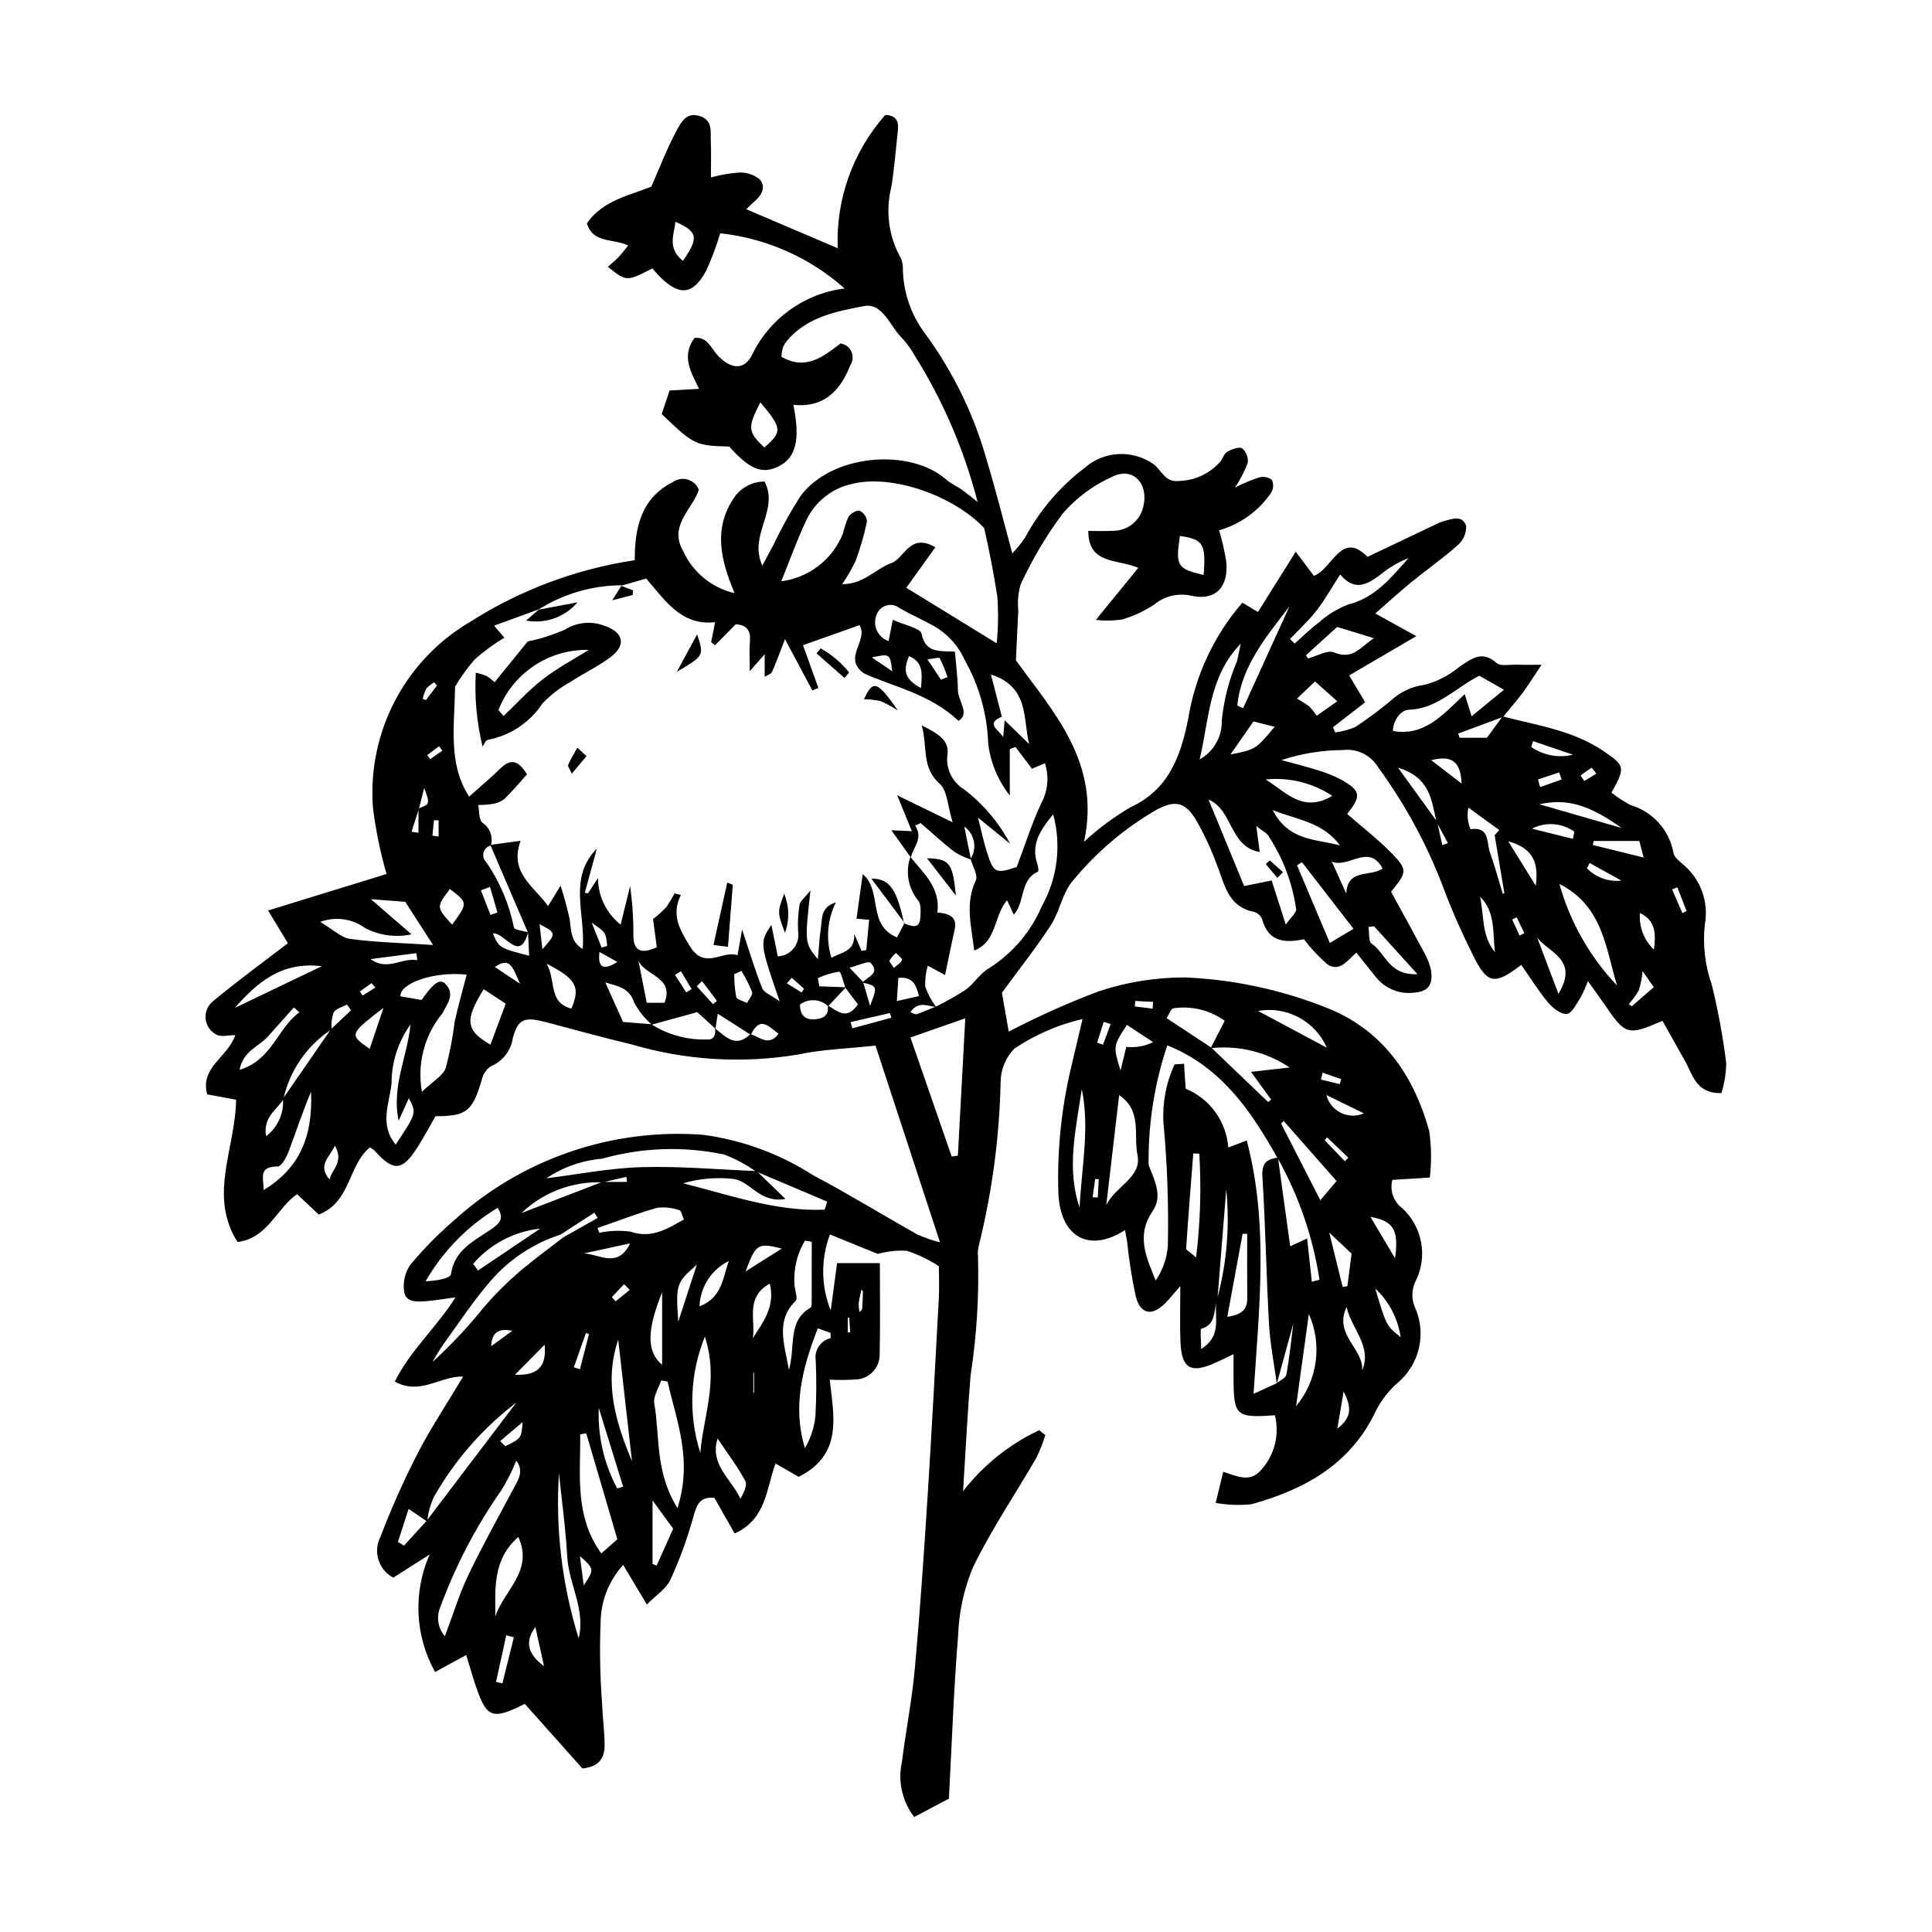 <?xml version="1.0" encoding="UTF-8"?>
<!-- Uploaded to: ICON Repo, www.iconrepo.com, Generator: ICON Repo Mixer Tools -->
<svg fill="#000000" width="800px" height="800px" version="1.1" viewBox="144 144 512 512" xmlns="http://www.w3.org/2000/svg">
 <g>
  <path d="m338.2 378.49c-0.414 5.312-0.832 10.629-1.285 16.438l-3.84-0.496c1.277-5.793 2.465-11.168 3.652-16.543z"/>
  <path d="m383.72 388.59-8.805-11.762c4.91 0.016 6.754 2.898 8.672 11.883z"/>
  <path d="m351.82 380.85c1.355 3.305 1.43 6.996 0.207 10.352-2.039-5.441-2.039-5.441-0.207-10.352z"/>
  <path d="m601.46 425.69c-0.867-6.965-2.141-13.871-3.809-20.688-1.812-5.133-2.445-10.605-1.852-16.012 0.547-2.977 0.277-6.047-0.781-8.883-1.059-2.836-2.867-5.332-5.231-7.223-0.906-0.828-2.156-1.812-2.305-2.859-0.535-2.969-1.887-5.727-3.902-7.969-2.019-2.242-4.621-3.875-7.516-4.719-1.762-0.941-3.438-2.043-5.004-3.281 3.723-6.731 3.562-7.117-1.969-10.914-8.07-5.539-17.547-6.879-26.691-9.242 1.727-2.102 3.512-4.156 5.141-6.332 1.434-1.914 2.684-3.969 4.981-7.398-3.57 0-5.215 0.043-6.856-0.012-1.719-0.059-4.035 0.457-5.039-0.445-3.793-3.406-6.535-1.223-9.711 0.875-2.727 2.324-5.949 4.004-9.418 4.902-3.324 0.418-6.434 1.875-8.883 4.164-3 2.496-6.137 4.824-9.398 6.977-1.707 0.75-3.516 1.242-5.367 1.461l-0.605-1.371 8.543-6.606c-1.484-2.484-2.742-4.594-4.25-7.113 5.695-3.336 11.117-6.508 17.793-10.418-4.356-2.41-7.188-3.977-10.859-6.008 3.5-3.051 6.504-5.809 9.656-8.383 4.035-3.293 8.34-6.269 12.211-9.734 1.469-1.277 2.281-3.156 2.203-5.106-0.961-2.938-3.777-1.82-6.016-1.23-0.746 0.238-1.473 0.539-2.164 0.91-5.832 2.766-11.66 5.543-17.969 8.543-6.977-7.156-9.293 3.262-14.199 5.031l-4.809-6.398c-3.75 5.988-6.887 10.988-10.012 15.977l-4.129-2.473-0.004-0.004c-7.559 8.75-12.535 19.434-14.367 30.852-1.984 9.797-5.094 18.746-15.402 23.434-4.375 2.59-8.465 5.637-12.195 9.09 4.594-21.086-8.316-34.555-18.047-48.098 0.238-4.992 0.414-9.09 0.633-13.18-0.242-2.316-0.035-4.664 0.609-6.902 3.051-6.617 6.773-12.902 11.113-18.754 3.719-4.309 8.355-7.723 13.574-9.996 5.184-2.324 9.117 2.031 7.914 7.703h-0.004c-0.688 4.035-4.246 6.945-8.34 6.82-1.98 0.117-3.977 0.02-6.32 0.02 0.008 8.887 7.43 7.371 13.254 9.781l-11.25 13.805c2.301 0.258 4.625 0.227 6.918-0.098 3.008-0.883 5.867-2.203 8.484-3.926 2.777-2.32 6.488-3.191 10.012-2.352 6.379 1.352 9.812-2.414 9.145-9.078-0.453-2.801-1.082-5.574-1.891-8.293 5.637-1.609 10.527-5.152 13.816-10.008 0.617-1.031 0.672-2.305 0.152-3.391-0.969-0.699-2.199-0.93-3.356-0.621-2.203 0.734-4.348 1.629-6.414 2.68 1.387-2.023 2.523-4.207 3.375-6.508 0.18-1.449-0.359-2.891-1.445-3.867-0.906-0.512-2.801 0.266-4.016 0.926-0.805 0.438-1.109 1.719-1.746 2.535v0.004c-2.773 3.184-6.754 5.062-10.977 5.176-3.672 0.445-4.527-2.644-6.629-4.352v0.004c-2.719-1.965-6.027-2.945-9.379-2.781-3.352 0.16-6.547 1.461-9.062 3.684-6.445 4.906-11.773 11.129-15.637 18.25-1.008 1.578-2.18 3.043-3.492 4.375-2.34-8.59-4.262-16.387-6.594-24.055-3.383-12.352-9.008-23.973-16.594-34.293-3.656-4.891-5.688-10.805-5.812-16.914 0.051-1.016-0.137-2.031-0.539-2.965-3.238-5.746-4.133-12.52-2.504-18.91 0.773-4.879 1.16-9.82 1.699-14.738 0.25-2.293-0.078-4.203-3.324-4.293h-0.004c-8.59 9.707-13.102 22.355-12.602 35.305-8.375-3.57-16.188-6.898-24.242-10.332 0.605-0.574 1.285-1.285 2.027-1.918 1.965-1.676 3.406-3.883 1.523-6.019-1.531-1.234-3.465-1.871-5.43-1.781-2.527 0.191-5.031 0.625-7.477 1.293 0-3.5 0.105-6.566-0.031-9.621-0.109-2.492 0.57-5.453-2.785-6.598-3.879-1.324-5.246 1.922-6.477 4.203-2.422 4.492-4.234 9.316-6.492 14.449-5.777 2.344-12.902 3.648-17.086 9.734 1.691 5.481 6.961 3.898 10.961 5.887-1.141 1.363-1.859 2.328-2.691 3.184-0.824 0.852-1.758 1.594-2.715 2.449 4.93 3.941 4.93 3.941 11.816 0.422 0.66 0.742 1.312 1.551 2.043 2.277 5.129 5.094 8.746 4.742 12.176-1.617l0.004-0.008c1.48-3.227 2.731-6.559 3.742-9.961 12.246 1.328 23.773 6.441 32.973 14.633-10.672 1.312-19.941 7.981-24.578 17.684-2.078 3.988-5.512 3.746-8.969 0.141-1.863-1.945-2.785-5.121-6.254-4.719-3.504 4.816-0.957 9.039 1.227 13.496l-7.828 0.43-2.082 6.246c8.625 8.227 8.918 8.363 17.898 8.605 5.391 6.078 8.75 7.426 13.098 5.25 4.582-2.293 5.785-7.066 3.898-16.309 8.055 0.848 12.406-3.68 15.109-10.512v0.004c0.695-1.074 0.797-2.422 0.273-3.586-0.527-1.164-1.605-1.98-2.867-2.168-4.457 3.383-9.203 7.324-15.684 3.516 0.047-0.809 0.172-1.609 0.379-2.394 0.301-0.723 0.715-1.391 1.234-1.973 5.293-6.238 13.105-7.672 20.293-9.055 4.988-0.957 6.941 5.551 10.258 8.699h0.004c1.227 1.352 2.293 2.844 3.172 4.445 7.523 11.996 13.141 25.086 16.66 38.801-1.379-1.176-2.769-2.191-3.68-2.914-1.418-1.133-3.219-1.801-4.566-2.996-9.73-8.609-30.676-6.789-38.785 4.461-2.644 4.148-5.027 8.457-7.133 12.898-0.883 1.625-1.75 3.254-2.887 5.375-3.773-8.094 4.574-14.695 0.582-22.258h-0.004c-3.481-0.012-6.703 1.84-8.445 4.852-5.062 7.902-3.148 16.039 0.508 24.711v0.004c-6.043-1.402-11.094-5.539-13.656-11.191-3.848-6.723 2.484-11.012 4.184-16.203v-0.004c-0.504-1.285-1.566-2.273-2.887-2.684-1.324-0.406-2.758-0.191-3.902 0.59-8.609 4.309-10.211 12.336-10.191 20.762h0.004c-15.434 2.316-30.211 7.832-43.391 16.191-8.527 4.953-15.492 12.207-20.09 20.934-4.598 8.727-6.648 18.574-5.91 28.41 0.73 5.961 1.941 11.855 3.617 17.625l-31.395 9.668 5.242 8.672c-6.57 5.051-13.293 9.938-19.672 15.234-1.48 1.098-2.289 2.883-2.137 4.715 0.156 1.836 1.25 3.461 2.894 4.293 1.254 0.688 3.203 0.109 4.988 0.109-1.961 5.828-9.438 8.566-7.453 15.707l7.652 1.426c-0.156 12.906-7.438 25.383 0.387 37.703 8.035-1.016 10.223-8.793 15.777-12.684l5.754 5.41c8.488-3.285 7.738-13.02 13.535-17.805l-0.004 0.004c0.438 0.219 0.844 0.492 1.211 0.812 5.09 5.715 7.383 5.543 11.539-1.039 1.664-2.633 3.117-5.398 4.637-8.043 8.223 0.043 9.832-1.309 12.273-9.652v-0.004c0.309-1.453 1.168-2.731 2.398-3.566 3.152-1.301 5.375-4.18 5.844-7.555 1.426-5.121 3.152-5.621 8.879-4.113 7.539 1.984 15.051 4.086 22.633 5.887v-0.004c14.266 4.207 29.297 5.121 43.969 2.68 6.527-1.398 13.316-1.578 20.617-2.379 5.633 17.176 11.176 34.086 17.098 52.145-2.035-0.531-4.027-1.223-5.961-2.062-9.277-5.223-18.359-10.805-27.762-15.785h0.004c-8.789-5.633-18.707-9.27-29.051-10.656-24.25-1.832-48.18 6.414-66.152 22.797-4.141 3.574-7.981 7.481-11.48 11.688-1.406 2.086-1.98 4.625-1.602 7.113 0.441 2.894 3.441 2.68 5.805 2.488 2.227-0.18 4.438-0.559 7.797-1-5.254 8.246-12.027 14.117-16.082 22.309 6.766 3.773 12.215-1.602 18.102-1.309-4.172 6.977-8.5 13.484-12.074 20.387v-0.004c-3.68 7.16-6.957 14.52-9.816 22.039-2.043 3.934-0.531 8.777 3.387 10.848l9.633-6.129c-4.434 10.027-3.902 21.555 1.438 31.133 2.91-1.59 5.461-2.981 8.242-4.5 1.055 3.383 1.883 6.402 2.934 9.336 2.598 7.258 4.266 7.856 12.59 3.606 5.035 5.644 10.371 11.629 15.281 17.129 4.699-0.492 5.863-3.043 5.875-6.113 0.012-3.633-0.523-7.266-0.652-10.902-0.559-7.254-0.691-14.535-0.398-21.805 0.07-5.606 2.199-10.988 5.977-15.129 2.07 3.461 3.894 6.519 6.273 10.5 2.523-2.562 5.133-4.18 6.207-6.508v0.004c2.488-5.41 4.539-11.016 6.121-16.758 0.875-3.18 1.691-5.379 5.566-5.016l5.379 9.449c8.438-3.828 8.352-11.867 10.824-18.543l6.144 3.531c11.777-5.914 9.289-16.062 8.211-25.75 2.246 0.117 4.5 0.102 6.742-0.043 3.613-0.039 6.516-2.988 6.5-6.598 0.184-8.18 0.055-16.367 0.055-24.25h-11.34c-0.535 4.012-1.105 8.285-1.68 12.559-2.59-6.453-2.664-13.645-0.203-20.148l12.664 5.152 0.004-0.004c2.508-0.688 5.109-0.969 7.707-0.828 2.992 0.996 5.848 2.371 8.492 4.09 0 2.805 0.133 5.656-0.02 8.496-0.941 17.418-1.848 34.836-2.957 52.242-0.973 15.285-2.008 30.574-3.391 45.828-0.754 8.305-2.387 16.523-3.43 24.805-1.133 5.109 0.062 10.457 3.266 14.598l9.191-4.867c0.766-14.316 1.258-28.824 2.441-43.273l-0.004 0.004c0.219-6.215 1.562-12.336 3.957-18.074 4.867-10.031 11.207-19.344 16.812-29.027v0.004c0.938-1.93 1.719-3.93 2.34-5.984l-1.625-1.285h-0.004c-7.902 3.719-14.816 9.258-20.168 16.164 0.727-11.41 1.191-21.035 1.984-30.633 1.609-10.41 2.273-20.945 1.977-31.473-0.102-1.043-0.02-2.098 0.242-3.109 3.504-14.152 5.434-28.652 5.75-43.227 0.023-3.305 1.32-6.473 3.625-8.84 5.5-3.695 11.629-6.359 18.086-7.856-1.074 4.562-1.926 8.062-2.727 11.574h0.004c-2.836 11.387-4.07 23.117-3.672 34.848 0.613 11.465 8.207 15.57 17.648 9.531 0.207 1.102 0.414 2.059 0.559 3.023 0.496 4.91 1.27 9.789 2.309 14.613 1.285 4.789 4.375 5.211 7.91 1.605 0.973-0.992 1.844-2.09 3.879-4.418 0 6.07-0.152 10.445 0.035 14.809 0.301 6.941 2.668 8.395 8.879 5.684 1.617-0.707 3.195-1.504 5.188-2.445v5.961c0.012 10.43 0.555 10.953 10.965 10.223 1.281 5.121-0.078 10.543-3.617 14.457-3.016 3.551-6.449 1.637-10.078 0.527l-1.996 8.25h-0.004c3.109 0.551 6.277 0.672 9.418 0.363 14.23-3.93 26.453-10.66 33.098-24.891l0.004 0.004c1.383-2.691 3.246-5.106 5.496-7.121 2.953-2.406 5.016-5.731 5.859-9.445 0.848-3.715 0.426-7.602-1.191-11.051-0.836-2.137-0.734-4.531 0.281-6.59 1.598-3.172 2.121-6.777 1.488-10.273s-2.391-6.688-5.004-9.098c-2.336-1.719-3.379-4.699-2.617-7.504l9.914-0.617c0.48-4.109 0.43-8.266-0.156-12.363-4.293-15.273-12.801-27.402-28.316-33.07-11.688-4.535-24.043-7.106-36.57-7.606-7.75 0.004-15.449 1.262-22.797 3.719-8.121 3.07-16.051 6.625-23.75 10.645l-1.809-10.301c4.84-6.625 9.227-12.125 13.02-18.008 2.367-3.672 3.035-8.645 5.863-11.762h0.004c6.254-7.621 13.855-14.031 22.422-18.91 4.488-2.281 7.051-1.93 9.922 2.516 2.211 3.785 4.082 7.758 5.59 11.871 2.156 5.18 2.82 11.395 9.891 12.828 0.996 0.262 1.816 0.965 2.227 1.906 1.684 6.441 6.512 6.293 11.102 5.379 1.82 2.41 3.887 4.625 6.168 6.606 3.191 2.215 5.394-0.949 7.719-3.086 2.004 2.523 3.582 4.57 5.227 6.566 2.336 2.906 5.977 4.445 9.688 4.102 4.066-0.219 5.559-2.039 4.832-6.148-0.332-1.516-0.895-2.973-1.672-4.316-2.922-5.488-5.938-10.93-8.875-16.316 4.125-5.078 4.41-5.758 0.516-9.836-3.727-3.902-8.078-7.211-12.164-10.789 3.816-4.684 3.672-6.125-1.512-9.051-2.074-1.078-4.25-1.945-6.496-2.594-2.742-0.887-5.551-1.562-9.379-2.617 5.231-1.73 10.699-2.629 16.211-2.664 3.734-0.469 7.398 1.297 9.363 4.512 7.394 10.113 13.352 21.207 17.691 32.961 2.223 5.836 4.809 11.555 7.598 17.145 3.699 7.414 5.656 7.723 12.672 2.305 2.363 3.375 4.535 6.891 7.152 10.035 1.211 1.457 3.402 3.141 4.949 2.965 1.355-0.152 2.535-2.695 3.598-4.312 0.762-1.41 1.418-2.871 1.969-4.375 1.891 2.66 3.258 4.527 4.566 6.434 5.398 7.875 6.016 8.074 15.195 4.098 1.938 3.449 3.914 7.019 5.934 10.566 2.09 3.664 2.856 8.719 9.684 8.582 0.805-2.59 1.234-5.281 1.27-7.992zm-144.77-139.66c6.18 0.898 6.926 2.039 6.285 10.352-7.07-1.676-7.473-2.391-6.285-10.352zm-131.72-72.902c-4.113-3.309-2.414-6.859-1.957-10.336 5.875 2.523 6.266 4.25 1.957 10.336zm21.613 49.453c-4.406-4.074-4.551-5.273-1.078-11.945 5.797 6.871 5.844 7.773 1.078 11.945zm24.961 226.93c0.152-1.25 0.477-2.477 0.727-3.715 0.145 0.148 0.422 0.301 0.418 0.441-0.039 1.555-0.102 3.106-0.211 4.656-0.016 0.207-0.309 0.391-0.68 0.832v0.004c-0.168-0.727-0.25-1.473-0.254-2.219zm-2.871 3.688 0.383-0.016 0.254 3.91-0.637 0.023zm-65.137-42.125c10.535-2.984 21.637-3.367 32.352-1.117 2.926 1.109 5.703 2.578 8.262 4.375-10.039-0.406-20.09-1.316-30.105-1.027-8.469 0.242-16.898 1.926-25.254 2.957h-0.004c4.398-2.953 9.473-4.738 14.75-5.188zm6.613 6.148h-5.918l5.769-1.348zm-6.812 0.105c-7.047 2.707-14.09 5.422-21.129 8.141 5.672-5.43 13.281-8.363 21.129-8.141zm-16.16 12.262-16.508 11.117-1.289-1.781-0.004-0.004c4.547-5.242 10.902-8.574 17.797-9.332zm-23.66 12.07c-0.172 1.172-4.059 1.797-6.719 1.883 4.594-8.004 11.164-14.699 19.078-19.449 1.77 2.66 0.633 4.004-1.301 5.387-4.519 3.227-10.066 5.398-11.059 12.18zm-4.949 23.324c1-1.621 1.902-3.316 3.016-4.852 4.086-5.621 7.906-11.484 12.461-16.703 4.934-5.699 11.336-9.938 18.512-12.25 2.984-1.934 5.965-3.867 8.949-5.797l0.898 1.379-9.168 5.176c-4.07 3.18-8.27 6.203-12.168 9.578-3.106 2.719-6.019 5.652-8.715 8.777-4.199 5.254-8.809 10.168-13.785 14.691zm40.121-28.797 12.301-2.684c-3.312 6.863-8.281 2.75-12.301 2.684zm12.195 9.652-3.738 3.035-0.992-1.113 3.223-3.453zm-10.797 11.707c-0.797 3.106-1.598 6.207-2.398 9.312l-1.617-0.523 3.223-9.098zm-20.332-0.859-5.57 4.066c0.09-3.621 2.043-4.863 5.57-4.062zm-30.301 55.938c0.879-2.719 1.762-5.441 2.836-8.758l4.715 3.227-5.934 6.508zm7.816-5.875c0.254-2.133 0.852-4.207 1.773-6.148 5.523-9.684 12.941-18.164 21.805-24.926zm25.23-25.871c-0.348 4.297-0.348 4.297-4.602 6.379l-1.344-1.363zm-14.422 40.605c-2.328 4.871-3.906 10.105-6.18 16.137l0.004-0.004c-1.844-2.109-2.324-5.086-1.234-7.672 4.019-10.953 9.438-21.34 16.125-30.902 1.582-2.527 2.93-5.191 4.027-7.965 2.168 2.887 0.422 5.231-0.875 7.676-4.012 7.551-8.18 15.023-11.863 22.73zm9.055 28.633-1.676-0.406c0.902-4.117 1.809-8.234 2.711-12.348l2.008 0.547zm-1.863-17.668c-0.012-7.481-0.754-15.164 6.09-21.125 4.16 9.082-3.981 14.246-6.09 21.125zm10.609 2.738c0.766 3.453 1.527 6.906 2.293 10.359-4.07-3.012-5.316-6.254-2.293-10.359zm-5.418-66.863c3.148-3.18 5.508-5.562 7.871-7.949 0.488 5.336-1.328 8.242-7.871 7.949zm16.891 69.832c-4.406-14.125-6.176-28.941-5.223-43.707 0.754 7.336 1.781 14.66 2.188 22.016 0.406 7.344 4.91 14.039 3.035 21.691zm1.344-14.016-1.02-7.777c3.859 3.496 3.859 3.496 1.02 7.777zm4.648-8.453c-7.219-10.09-5.441-20.988-5.59-31.578l1.613-0.246 8.238 28.059zm4.219-17.238c-3.504-6.547-5.191-13.914-4.883-21.336 2.473 8 4.465 14.438 6.453 20.871zm0.27-39.41 3.656 32.23c-4.324-10.352-7.523-20.82-3.656-32.23zm3.234-28.641-0.004 0.004c-2.738-0.383-5.527-0.277-8.23 0.309l-0.48-1.266c5.269-1.828 10.477-3.863 15.836-5.375v0.004c1.984-0.234 3.996-0.012 5.883 0.656 0.441 0.098 0.645 1.277 1.176 2.438-4.481 2.508-8.5 5.148-14.184 3.234zm17.602 8.754c-1.555 4.762-3.109 9.523-4.926 15.102-0.656-9.965-0.586-10.227 4.926-15.102zm-9.199 7.309v19.242c-4.082-3.461-4.137-8.949 0-19.242zm-1.457 72.449-1.082-0.441 0.004-16.84 5.461 7.496zm5.527-15.246c-6.019-9.645-4.621-19.043-6.152-27.758-0.324-1.855 1.172-4.031 1.828-6.062l1.699 0.289c2.356 10.422 6.703 20.672 2.625 33.531zm6.051-14.629c-3.207-10.098-2.781-21 1.207-30.812 3.777 11.598-0.438 21.109-1.207 30.812zm-0.207-38.832c0.172-5.137 3.16-9.762 7.773-12.027-1.617 4.312-1.688 9.684-7.773 12.027zm10.84 51.008c-2.336-5.254-8.227-8.93-6.062-15.996 2.75 4.106 5.328 7.504 7.328 11.211 0.613 1.137-0.367 3.129-1.266 4.785zm3.609-28.137-0.195-0.004v-5.293h0.195zm-0.328-14.441c0.777-4.977-2.078-10.773 4.504-14.465 1.453 6.059-1.684 10.094-4.504 14.465zm-1.922-17.684c2.762-7.356 3.184-7.641 9.602-6.062zm11.492 26.105c-1.227-7.109-3.609-12.988 1.793-18.328 0.551-0.547-0.051-2.356-0.254-3.555h0.004c-0.473-4.312 0.48-8.66 2.707-12.379l1.793 0.281c0 5.332 0.008 10.668-0.012 16 0 0.5-0.012 1.293-0.301 1.461-6.156 3.562-3.941 10.07-5.731 16.52zm11.012-9.84c0 0.57 0.117 1.387-0.016 1.434-2.609 0.633-4.301 3.156-3.898 5.809 0.223 4.93 0.195 9.871-0.082 14.801-0.297 3.004-1.242 5.91-2.769 8.516-3.344-10.934-0.734-21.152 3.402-31.742zm-1.543-32.637c-12.957 0.543-25.133-3.902-37.523-6.984 4.394-1.289 9.008-1.676 13.559-1.133 4.457 0.805 6.812 6.438 13.582 5.281-2.949-2.852-5.148-4.981-7.316-7.078 6.125 2.594 12.246 5.188 18.371 7.781zm74.633-1.211c1.121-9.578 2.242-19.152 3.41-29.148 6.191 4.18 3.754 10.688 4.848 15.867 1.254 5.93-5.914 8.34-8.258 13.285zm23.801 13.867c-1.641-1.438-2.672-1.938-2.641-2.371 0.559-8.402 1.238-16.797 1.895-25.191l1.594 0.07v0.004c0.551 9.172 0.27 18.375-0.848 27.492zm1.344 24.281c0-2.457-0.355-5.269 0.055-5.387 3.715-1.059 3.238-4.238 3.945-6.781-0.5 3.941 1.523 8.676-4 12.172zm6.918-8.539c1.398-7.57 2.734-14.793 4.07-22.02l1.207 0.051c0 5.711-0.031 11.418 0.012 17.129 0.023 3.199-1.863 4.332-5.289 4.844zm-2.566-5.195c0.758-9.543 1.52-19.078 2.293-28.602l0.004 0.004c0.945 9.594 0.168 19.281-2.297 28.602zm15.59 22.836c-1.73 0.789-3.457 1.578-6.059 2.766 1.488-23.004 4.039-44.977-1.797-67.137l-4.898 1.848-0.004 0.008c-0.254-3.391-1.449-6.641-3.441-9.391-1.996-2.754-4.715-4.898-7.856-6.195l-0.426-6.606c-1.234 0.137-2.481 0.023-2.586 0.32-2.191 4.793-3.18 10.051-2.871 15.312 1.012 10.883 1.398 21.812 1.16 32.742-0.266 3.25-1.379 6.375-3.223 9.066-2.449-6.074-5.199-11.836-0.941-18.156 2.246-3.336 1.73-6.269-0.781-12.035-0.168-0.492-0.223-1.016-0.156-1.531-0.023-10.402 1.652-20.738 4.961-30.598 14.32 5.754 22.16 17.352 29.156 29.793-2.902 0.355-4.176 1.52-3.953 5.039 0.82 12.98 1.02 26.004 1.75 38.992 0.297 5.258 1.328 10.473 2.039 15.707zm-1.406-75.215-0.773 0.664c-4.988-4.769-9.977-9.543-14.961-14.316 7.273-0.738 14.574 1.082 20.648 5.152l-10.238 1.16zm4.055 72.871c-0.152 0.855-1.551 1.492-2.481 2.215 1.508-5.508 3.012-11.004 4.312-15.746-0.5 3.922-0.988 8.762-1.832 13.535zm2.562 8.375 3.387-24.43v0.004c1.773 3.984 2.394 8.383 1.797 12.699-0.598 4.316-2.391 8.383-5.18 11.73zm4.172-32.988c-0.391-3.574-0.777-7.148-1.246-11.457l-4.484 2.09c-1.043-7.559-2.117-15.332-3.191-23.105l0.004 0.004c5.531 9.914 9.242 20.738 10.945 31.965zm-8.148-41.922 0.703-0.648c4.629 5.262 9.262 10.52 14 15.902l-4.301 5.082c-3.25-6.344-6.828-13.336-10.402-20.328zm11.574 4.461 0.586-0.809 5.664 5.418-0.918 0.938zm7.113 30.035-1.121 8.641-1.25 0.172c-1.047-4.238-2.094-8.477-3.551-14.387zm-3.785 46.391 1.676-9.891c1.77 3.731 2.656 6.527-1.676 9.895zm10.066-37.133v0.004c3.644 3.394 6.012 7.938 6.711 12.871-3.793-3.043-3.793-3.043-6.711-12.871zm5.231-8.039-6.516-10.969c6.141 1.082 7.559 3.488 6.516 10.977zm-8.699 29.715c0.367-5.832-7.586-9.355-4.152-16.781 1.461 6.078 6.773 10.332 4.152 16.789zm-9.508-72.977 9.973 4.867v-0.004c-1.957 0.852-4.188 0.801-6.106-0.133-1.918-0.938-3.332-2.664-3.867-4.731zm3.566-2.887-4.988-1.203 0.434-1.836 4.918 1.723zm-3.453-9.664-18.211-9.727c3.688-0.66 7.492-0.062 10.797 1.703 3.301 1.766 5.914 4.59 7.418 8.023zm-40.688-10.422h0.004c4.805-0.723 9.699 0.465 13.641 3.305-1.199 2.344-2.41 4.707-3.617 7.07l-11.777-7.769c0.711-1.109 1.098-2.457 1.754-2.606zm-10.059-1.945 4.731 0.234-0.141 1.797-4.719-0.582zm-2.203 6.348 6.938 4.559c-2.207 1.086-4.672 1.52-7.117 1.262l-1.523 6.262c-1.984-6.496-1.984-6.496 1.703-12.082zm-6.172-0.801 1.863 0.559-2.047 5.481-1.539-0.535zm-2.25 41.613 0.949 0.094-0.258 4.836-1.371-0.09zm-4.129 7.594c-3.555-10.434-0.949-20.902 0.582-31.395 2.148 10.426-0.082 20.844-0.582 31.395zm-13.375-122.85-6.484-6.289-0.375 4.391c-1.668-2.164-4.555-3.574-0.367-5.344-0.875-3.375-1.746-6.746-2.894-11.18 10.156 3.258 8.449 11.629 10.125 18.426zm-59.117-59.148c2.336-5.074 6.953-8.73 12.43-9.84 10.547-2.523 26.742 3.231 34.766 11.754 1.387 5.977 2.527 12.035 3.496 18.148l-0.004-0.004c0.301 4.133 0.242 8.281-0.168 12.398l-23.957-14.715c2.519-3.512 4.973-6.922 7.711-10.738-6.879-3.965-8.113 2.93-11.703 4.207-4.152 1.48-7.25 5.606-13.008 5.582h0.004c1.355-1.969 2.555-4.047 3.586-6.211 1.254-3.398 2.258-6.887 2.996-10.438-0.105-1.215-0.844-2.285-1.941-2.82-0.816-0.227-2.418 0.75-2.984 1.637-0.617 1.426-1.105 2.902-1.457 4.414-1.348 3.371-3.574 6.324-6.445 8.547-2.875 2.227-6.289 3.641-9.891 4.102 2.234-5.512 4.152-10.887 6.57-16.023zm-96.391 60.91-3.199 2.25-0.793-1.074 3.137-2.363zm2.008 36.668c4.793 3.652 4.793 3.652 0.598 9.441-4.231-4.633-4.231-4.633-0.598-9.441zm-2.996-18.195v4.289l-1.637-0.23 0.406-4.098zm-5.195-3.211c0.383-1.539 0.785-3.09 1.383-5.394 1.531 4.231 1.547 4.297-1.383 5.398zm1.965-31.746 0.004 0.004c0.598-0.648 1.289-1.199 2.059-1.637l0.746 0.84-2.945 3.887-0.844-0.348c0.207-0.953 0.539-1.875 0.98-2.742zm-2.102 32.215v6.031l-1.832-0.27c0.613-1.914 1.223-3.836 1.832-5.758zm-14.031 31.344v0.004c3.762 1.914 8.062 2.477 12.188 1.594-4.191-3.629-7.059-6.109-10.766-9.316l9.109 0.699c2.207 3.43 4.535 7.043 7.363 11.434-8.062-0.527-15.039-0.668-21.906-1.602-2.484-0.34-4.711-2.586-7.996-4.512h0.004c4.031-1.5 8.551-0.859 12.004 1.703zm-34.629 21.086c5.769-6.566 12.305-12.383 23.035-11.035zm8.707 7.648c2.32-2.578 4.621-5.176 6.93-7.766l1.453 1.301c-5.805 4.184-7.184 12.609-15.844 15.242 0.922-5.004 5.082-6.129 7.461-8.777zm-0.453 26.355c-0.785-5.051 2.746-6.906 4.508-9.621l-0.004 0.004c0.215 3.762-1.48 7.375-4.504 9.621zm-0.617 14.281c-0.012-3.164-1.531-6.258 3.727-6.254 0.984 0 2.316-2.434 2.894-3.965 1.984-5.269 3.707-10.641 5.93-15.828 0.535 12.371-3.367 20.406-12.551 26.051zm5.332-24.555v0.004c1.711-7.266 6.098-13.613 12.289-17.777-4.094 5.926-8.191 11.852-12.289 17.777zm12.137 21.77c-3.219-3.664-0.23-5.715 1.43-8.988 2.426 4.504-0.859 6.16-1.43 8.988zm0.531-40.02c-0.125-1.438 0.059-2.887 0.531-4.254 0.598-1.039 2.316-1.434 3.543-2.109l1.09 1.52zm10.086 5.383c-5.465-3.82-5.465-3.82 3.664-10.867-1.43 4.242-2.414 7.172-3.664 10.867zm-2.598-15.195 3.113-2.215 1 1.16-3.379 2.129zm2.828-8.594 12.152-1.578 0.234 1.855c-4.207-0.727-7.856 3.012-12.387-0.277zm6.664 49.16c-4.406-5.328-1.637-10.965-1.098-16.176v-0.004c-0.012-5.617 1.746-11.094 5.027-15.656-0.816 8.512-5.078 16.441-3.137 25.5l2.688-5.961c2.082 3.922 2.082 3.922-3.481 12.297zm15.633-32.535c-0.504 4.106-1.285 8.172-2.336 12.172-0.801 2.195-3.551 3.68-6.34 6.363-1.289-7.168 0.539-14.547 5.023-20.285 0.188-0.18 0.348-0.387 0.48-0.609 1.223-2.492 3.387-5 0.691-7.723-1.414-1.426-3.098-0.258-6.301 4.293l-5.606-0.98c-0.152-3.535 9.207-6.699 17.578-5.723-1.09 4.215-2.289 8.32-3.191 12.492zm9.48 6.055c-6.566-3.793-6.883-6.523-1.777-14.688l5.828 3.824zm0.043-52.762c3.289 7.66 6.578 15.316 9.867 22.977-1.312-0.418-3.535-0.613-3.688-1.285l-0.004 0.004c-1.25-6.254-3.777-12.18-7.418-17.418-0.637-0.66-0.871-1.613-0.613-2.496s0.965-1.559 1.855-1.777zm-0.16 10.953 1.977 6.785-1.84 0.648-2.547-6.523zm1.293 21.234c4.176-2.934 4.719 0.297 6.688 4.445zm-0.543-8.922c3.219-0.293 7.039 7.93 9.328-0.172l0.004 0.008 0.301 6.106c-7.965-2.09-7.965-2.09-9.633-5.941zm13.137 4.215-0.754-6.648c4.504 2.371 4.504 2.371 0.75 6.648zm7.684 15.715c-6.266-1.641-3.973-7.477-6.578-11.895 7.918 4.035 9.004 6.242 6.574 11.895zm7.441-15.004 4.738 2.648c-3.336 2.137-5.301 1.902-4.738-2.648zm-2.047-7.738c3.719 2.535 3.719 2.535 4.094 6.148l-1.48 0.422zm8.305 26.285-4.715-10.477c3.594 1.059 6.371 1.488 7.676 5.371 1.16 2.156 2.695 4.09 4.531 5.707zm4.062-16.262c1.777 4.09 9.574 4.273 6.922 11.191h-4.707zm17.992 20.918-0.004-0.004c-5.086 0.125-10.098-1.246-14.41-3.945 4.031-1.098 8.039-2.203 12.031-3.312l4.703 4.312c0.195 1.738-0.262 3.16-2.324 2.945zm-8.297-17.129 1.578-0.969 2.828 4.727-1.422 0.883zm5.762 3.023 1.395-1.387c1.32 1.75 2.641 3.496 3.961 5.246l-1.027 0.906zm4.973 11.211 0.594-3.949 8.578 5.488c-3.769 3.633-6.418 0.715-9.176-1.539zm4.984-14.422 1.863-0.867h-0.004c1.117 1.773 2.074 3.641 2.863 5.582 0.242 0.746-0.859 1.934-1.352 2.918-1-0.523-2.668-0.871-2.867-1.609h0.004c-0.367-1.984-0.539-4.004-0.512-6.027zm4.441 15.973c2.375-5.035 4.715-2.086 7.293-0.168-2.684 3.504-4.965 0.762-7.301 0.164zm2.965-12.219c-1.844-4.586-3.25-9.344-5.34-15.586l-1.215 6.828c-3.981-1.496-8.652 4.102-12.633-2.418-2.68-4.391-4.981-8.203-2.394-13.566l-1.664-0.426-0.008-0.008c-0.645 1.277-1.383 2.508-2.199 3.68-1.086 1.133-2.25 2.184-3.492 3.141l1 7.481c-3.769 1.672-6.066 1.32-6.207-2.844 0.043-4.473-0.246-8.945-0.867-13.375l-2.508 10.203c-3.777-2.984-5.988-7.527-6.012-12.34l-2.641 4.066-0.84-0.176 3.188-11.684c-7.731 7.848-2.934 17.238-3.758 26.594-3.336-2.008-2.992-5.078-3.461-7.926h0.004c-0.652-2.992-1.453-5.953-2.402-8.863l-3.309 5.418c-3.922-5.453-10.328-8.824-7.285-17.297l-7.836 1.07c0.566-2.246-0.355-4.606-2.293-5.875-0.977-0.895-0.777-3.078-1.105-4.68h-0.004c1.246 0.004 2.488-0.09 3.719-0.27 1.164-0.152 2.273-0.602 3.211-1.309 2.035-1.941 3.828-4.141 6.016-6.566-1.953-2.981-3.797-4.754-7.133-1.473-2.531 2.488-5.273 4.762-8.207 7.387-5.625-8.598-3.898-18.555-3.727-29.156h0.004c1.523-2.559 3.273-4.981 5.227-7.231 2.434-2.141 5.059-4.059 7.836-5.731l-2.731-3.176c4.231-1.543 8.051-2.938 11.871-4.336v0.004c6.574-4.144 14.184-6.352 21.953-6.367l-0.004 0.004-0.16 0.125 0.066 0.023 0.035-0.059 6.543-1.879c5.102 5.863 9.254 12.531 18.258 11.57l-1.035 5.285 1.027 0.836 5.481-5.574c2.848 0.152 4.027 1.602 3.762 4.539-0.199 2.231-0.039 4.492-0.039 7.906l3.953-4.516v5.984c0.875-0.547 1.723-0.766 1.941-1.266 1.102-2.508 2.035-5.09 3.441-8.707 2.754 5.168 5 9.379 7.246 13.59l1.605-0.641-4.082-11.348 14.992-5.32c2.465 4.195-4.68 8.641 1.211 12.82 7.723 3.504 17.352 5.363 25.016 12.551 3.125-1.898-0.121-5.234-0.16-8.102-0.051-3.305-0.492-6.606-0.793-10.219-4.008-0.27-7.769 0.484-8.828-4.715-0.32-1.57-4.582-2.336-7.641-3.75l-1.109 5.648c-1.445-0.484-2.609-1.574-3.191-2.984-0.578-1.41-0.516-3.004 0.172-4.363 0.504-1.086 1.484-1.875 2.652-2.141 1.168-0.266 2.394 0.023 3.316 0.785 2.941 1.672 6.055 3.035 9.004 4.695 3.625 2.035 6.5 5.184 8.191 8.984 3.848 6.785 5.992 14.402 6.25 22.199 0.613 5.023 2.594 9.777 5.723 13.75v-12.297l1.516-0.562 4.363 5.769 3.434-1.484v0.004c1.141 3.516 0.793 7.348-0.969 10.598-2.469 5.273-4.227 10.879-6.508 16.922-5.598 1.848-6.148 1.648-7.969-4.152-0.762-2.43-1.277-4.941-2.293-8.941l8.516 6.926v0.004c-2.984-5.613-7.137-10.527-12.18-14.402-3.18-1.914-4.922-5.535-4.434-9.215 0.559-3.953-2.754-5.691-6.816-7.762 1.602 5.754-0.137 11.145 4.762 15.48 2.055 1.816 2.09 5.914 3.43 10.215l-14.703-7.168 3.898 9.512-5.43-0.238 5.078 7.109-0.031-0.039-0.008-0.004c-1.363 3.914-0.609 8.254 2.004 11.473 0.848 0.871 0.727 2.922 0.652 4.406-0.176 3.43-2.309 2.484-4.266 1.75l-1.934 3.699c-8.027-3.336-3.769-12.27-9.082-16.766-0.559 3.984-1.059 7.543-1.656 11.809l3.352 0.277-0.762 8.035-1.25 0.219-1.949-4.504c0.266 4.711-3.211 4.746-6.023 6.344l-0.004 0.004c-1.523-4.867-1.102-10.137 1.176-14.703-4.16 1.293-3.598 4.394-3.981 6.856-0.383 2.449-0.492 4.941-0.793 8.219-3.508-4.301-3.508-4.301-1.969-18.254-1.465 1.891-2.703 2.797-2.906 3.898v0.004c-0.371 2.312-0.492 4.656-0.363 6.996 0.262 1.605-0.18 3.242-1.207 4.504-1.027 1.258-2.547 2.019-4.172 2.086l-1.711-8.352c-3.129 4.758-3.129 4.758 2.199 20.262-2.305-1.656-4.148-2.277-4.617-3.445zm29.051-87.695c4.816-1.02 4.816-1.02 5.391 3.676zm9.848-0.352c3.809 1.711 3.484 4.391 3.172 8.465-4.586-2.414-4.703-4.883-3.168-8.465zm4.887 0.867c1.648-0.184 3.086-0.605 3.242-0.32 0.801 1.621 1.492 3.297 2.074 5.008l-1.734 0.707zm11.48 52.797-1.734-8.512h0.004c2.715 1.945 3.473 5.66 1.73 8.512zm-28.551 32.68c-0.867-0.906-1.73-1.816-3.586-3.773 2.465-0.609 4.992-1.879 5.582-1.273 2.594 2.688-0.602 3.59-1.996 5.047zm1.863 6.348-1.793-6.129c3.766 0.906 3.734 1.008 1.793 6.129zm-6.594-4.926-6.867-0.258-0.375-2.172h-0.004c1.797-0.828 3.699-1.402 5.652-1.711 0.465-0.02 1.055 2.606 1.594 4.141zm-15.465-1.043 1.297-1.469 3.269 2.91-0.652 0.973zm7.188 9.527c-2.484 0.137-3.688-1.207-3.715-3.914 2.234-1.652 5.32-1.5 7.379 0.363 0.355 2.769-1.484 3.434-3.664 3.551zm3.828-3.543c1.504-1.594 3.004-3.191 4.504-4.789 1.152 1.516 2.301 3.035 3.309 4.363-3.016 4.434-5.391 1.691-7.812 0.43zm6.332 5.938-0.457-1.652 10.426-2.398 0.379 1.246zm9.859-17.98v0.004c0.469-0.75 1.043-1.422 1.711-2 0.57 0.637 1.703 1.422 1.586 1.875-0.195 0.73-1.211 1.246-2.137 2.082-0.566-0.91-1.305-1.633-1.16-1.957zm2.34 4.606c3.758-0.363 4.684 1.73 5.481 4.832l-5.879 1.309zm9.777 7.688c-1.633 0.664-3.254 1.363-4.914 1.949-0.328 0.117-0.824-0.23-1.668-0.5 1.867-2.981 4.34-1.758 6.586-1.445zm5.996 39.434-1.633 0.234c-3.559-10.266-7.113-20.527-10.934-31.551 5.004-1.75 9.098-3.18 14.531-5.082-0.691 12.871-1.324 24.637-1.961 36.406zm22.234-66.09 0.004 0.004c-2.879 6.742-7.734 12.449-13.926 16.371-2.406 1.348-3.981 4.102-6.262 5.762-2.535 1.645-5.172 3.133-7.887 4.457-1.191-1.617-2.137-3.398-2.812-5.289-0.086-1.879 0.145-3.762 0.676-5.566l4.586 2.484c0.773-3.695 1.578-7.773 2.496-11.828 0.691-3.062-0.551-4.418-4.539-4.75 0.863-6.414-3.516-10.281-7.027-14.566 0.602-2.762 3.371-5.019 1.145-8.445l1.449-0.688c2.953 2.551 5.828 5.207 8.902 7.606h-0.004c1.375 0.852 2.844 1.539 4.379 2.043 0.555 1.918 1.969 4.231 1.332 5.57-2.879 6.062-1.172 12.016-0.418 18.562 6.066-2.34 5.109-9.082 8.703-13.336l1.809 3.852c3.027-3.387 1.504-9.266 6.41-11.426 0.203-0.09 0.027-1.367-0.191-2.016-1.73-5.106 0.656-8.867 4.203-13.184l-0.008-0.004c2.234 8.211 1.152 16.973-3.016 24.391zm77.453-67.277c-1.766-0.738-4.566 1-6.898 1.605l-0.547-0.836c2.809-2.555 5.617-5.113 8.262-7.519 3.242 0.992 6.051 1.848 9.758 2.981-3.578 2.297-5.531 5.875-10.574 3.769zm-24.738-2.305c-0.332 1.574-0.59 3.168-1.012 4.715-2.098 4.945-3.441 10.176-3.992 15.52 0.152 4.301-2.113 8.328-5.871 10.43 2.539-10.562 2.367-21.902 10.875-30.664zm3.391 20.598 5.613 1.418c-5 5.988-5 5.988-11.715 7.336zm8.562 53.84c-1.43-4.469-2.527-7.894-3.746-11.703l-7.285 1.488c-3.055-7.418-6.07-14.73-9.445-22.922 6.562 2.789 5.445 12.418 13.562 13.902l-0.898-6.871c1.48 1.184 2.688 1.734 3.266 2.672l-0.008 0.004c3.824 5.836 6.32 12.441 7.305 19.348 0.105 0.902-1.281 1.977-2.754 4.082zm11.676 4.852c-3-7.09-5.844-13.82-8.691-20.551l1.285-0.855c4.434 5.723 8.863 11.449 13.68 17.668zm23.211 8.277c-7.699 0.391-8.512-5.758-12.125-8.074-0.875-0.562-0.594-2.918-0.848-4.445l1.484-0.16zm-9.223-27.98c-3.481 2.32-9.277-0.102-9.641 6.621l-3.824-8.477c4.465 1.918 9.789-4.984 13.465 1.855zm-11.285-6.133c-6.769-1.77-13.629-1.211-17.852-9.363 6.84 2.688 13.207 3.152 17.852 9.363zm-2.066-13.141c-7.809 4.707-12.414-1.145-17.652-4.336h0.004c6.207-0.645 12.445 0.887 17.648 4.336zm-23.625-23.223-1.535-0.711c1.035-10.371 7.652-18.219 13.797-26.242-4.09 8.984-8.176 17.969-12.262 26.953zm12.434-18.34c2.367-2.504 4.938-4.848 7.043-7.555 2.211-2.84 3.977-6.027 6.258-9.562 3.754 4.594 7.16 2.68 10.543 0.152h-0.004c2.277-1.883 4.832-3.394 7.578-4.488-4.59 5.121-8.781 10.52-16.012 12.312v0.004c-2.891 1.105-5.547 2.742-7.832 4.828-2.25 1.66-4.238 3.672-6.344 5.527zm5.113 17.879h-0.004c-1.035-0.766-2.125-1.457-3.258-2.07l4.769-4.562 5.91 5.254-5.461 3.836c-0.586-0.871-1.242-1.695-1.961-2.457zm87.457 35.645 1.156 4.387-13.492-3.324 0.266-1.066zm-4.719-3.453c-8.266-2.383-14.527-4.188-21.766-6.273 7.254-1.605 13.125 0.082 21.762 6.273zm-12.5 0.973-0.379 1.918-10.852-2.703h-0.004c3.598-1.852 7.926-1.551 11.23 0.785zm-9.633-13.824 5.602-1.871 0.656 1.891-5.691 2.004zm14.211-3.098h-0.004c0.461 0.488 0.879 1.012 1.25 1.57l-3.195 1.941-0.98-1.461 0.004 0.004c0.934-0.742 1.91-1.43 2.922-2.055zm-15.52-7.059c2.969 1.012 5.941 2.019 10.582 3.602-3.809 0.922-7.824 0.184-11.051-2.035zm-32.973-8.309c7.625-0.25 12.398-5.824 18.723-9.02l6.531 3.707c-2.602 2.137-4.898 4.023-8.57 7.039l-1.824-5.871c-6.18 5.879-10.781 11.164-19.031 9.77 0.051-2.926 2.176-5.559 4.172-5.625zm24.723 1.992-3.988 5.422h-7.215l-0.395-1.102c3.867-1.445 7.731-2.883 11.598-4.32zm-17.418 27.336c-3.051-4.215-6.121-8.457-10.117-13.977 8.504 2.547 8.84 8.594 10.117 13.977zm1.613 6.523-1.234-5.57 2.719 5.055zm-2.941-22.496c4.652-1.152 7.824-0.438 8.055 6.195zm12.949 36.172c4.152 4.09 3.324 9.598 3.941 14.695-3.562-4.258-2.871-9.727-3.938-14.695zm6.016-0.77c-1.125-3.676-2.125-7.391-3.418-11.008-0.906-2.543 0.055-6.816-5.106-6.109v0.004c-0.793-1.793-0.996-3.793-0.582-5.711 2.723 1.977 5.449 3.949 8.172 5.926l-1.211 1.402c0.859 5.125 1.719 10.25 2.574 15.375zm4.453 11.066-1.961-4.242 1.207-0.578 2.019 4.211zm4.301-13.188-7.309-11.777c7.246 1.965 7.977 6.43 7.312 11.781zm6.004 28.637c-2.172-5.738-3.906-10.328-5.641-14.918 3.027 4.066 11.168 5.789 5.641 14.918zm0.25-29.113c11.602 5.879 12.242 17.066 15.289 26.926h0.004c-7.215-7.594-12.461-16.836-15.289-26.922zm7.289-4.152 0.727-1.406 8.41 4.672 0.004 0.004c-3.387 0.375-6.754-0.832-9.137-3.266zm11.895 36.566-0.789-0.582c1.012-1.129 1.906-2.359 2.668-3.672 0.504-1.652 0.836-3.352 0.988-5.07l2.965 4.269zm5.867-15.008c-2.633-2.512-3.996-6.078-3.711-9.707 4.078 1.926 4.285 5.273 3.711 9.707zm7.551-9.668-2.738-6.297 1.398-0.535 2.453 6.273z"/>
  <path d="m383.59 388.71 0.062 0.023 0.074-0.145z"/>
  <path d="m304.14 309.82c-3.449-1.316-7.32-0.93-10.445 1.043-3.156 1.395-6.453 2.441-9.836 3.117-2.273 2.801-5.484 6.754-8.777 10.805-0.656-0.598-1.359-1.145-2.102-1.637-0.938-0.371-1.902-0.668-2.883-0.891-0.375 6.582 0.23 13.184 1.797 19.59 0.441-0.613 0.82-1.699 1.336-1.766v-0.004c5.965-1.121 11.215-4.617 14.551-9.684 2.141-2.238 4.609-4.137 7.32-5.633 3.473-2.281 7.293-4.074 10.617-6.543 4.312-3.203 3.606-6.652-1.578-8.398zm-16.238 14.145c-3.758 2.914-6.996 6.504-10.461 9.793l-1.34-1.578h-0.004c1.863-4.797 5.16-8.898 9.441-11.754s9.34-4.316 14.48-4.191c-4.059 2.551-8.348 4.805-12.117 7.731z"/>
  <path d="m297.03 303.63-10.285 1.93c-0.816 0.711-1.668 1.453-3.324 2.898v0.004c2.492 0.461 5.062 0.258 7.453-0.59 2.387-0.848 4.512-2.309 6.156-4.242z"/>
  <path d="m286.74 305.57 0.102-0.086 0.008-0.004h-0.004l0.004-0.004-0.004 0.004-0.035 0.012-0.129 0.09z"/>
  <path d="m381.96 332.29c-5.547-7.918-6.562-8.188-9.008-2.973 1.492-0.008 2.981 0.16 4.434 0.492 1.59 0.699 3.121 1.527 4.574 2.481z"/>
  <path d="m323.38 322.02c7.219-4.242 7.219-4.242 5.367-9.91z"/>
  <path d="m369.02 322.2c-2.078-2.59-4.633-4.754-7.523-6.379l-1.117 1.324 7.43 6.527z"/>
  <path d="m294.57 346.69c-0.172 0.402 0.449 1.141 0.973 2.332l3.879-4.625-2.418-2.262c-0.832 1.512-1.758 2.981-2.434 4.555z"/>
  <path d="m311.68 301.66 0.07-1.219-3.09-1.172c-0.59 0.926-1.203 1.898-2.422 3.82z"/>
  <path d="m397.33 381.34-7.676-9.898c6.023 0.184 6.785 1.156 7.676 9.898z"/>
  <path d="m482.52 376.65-3.078-3.652 1.047-0.984 3.523 3.102z"/>
 </g>
</svg>